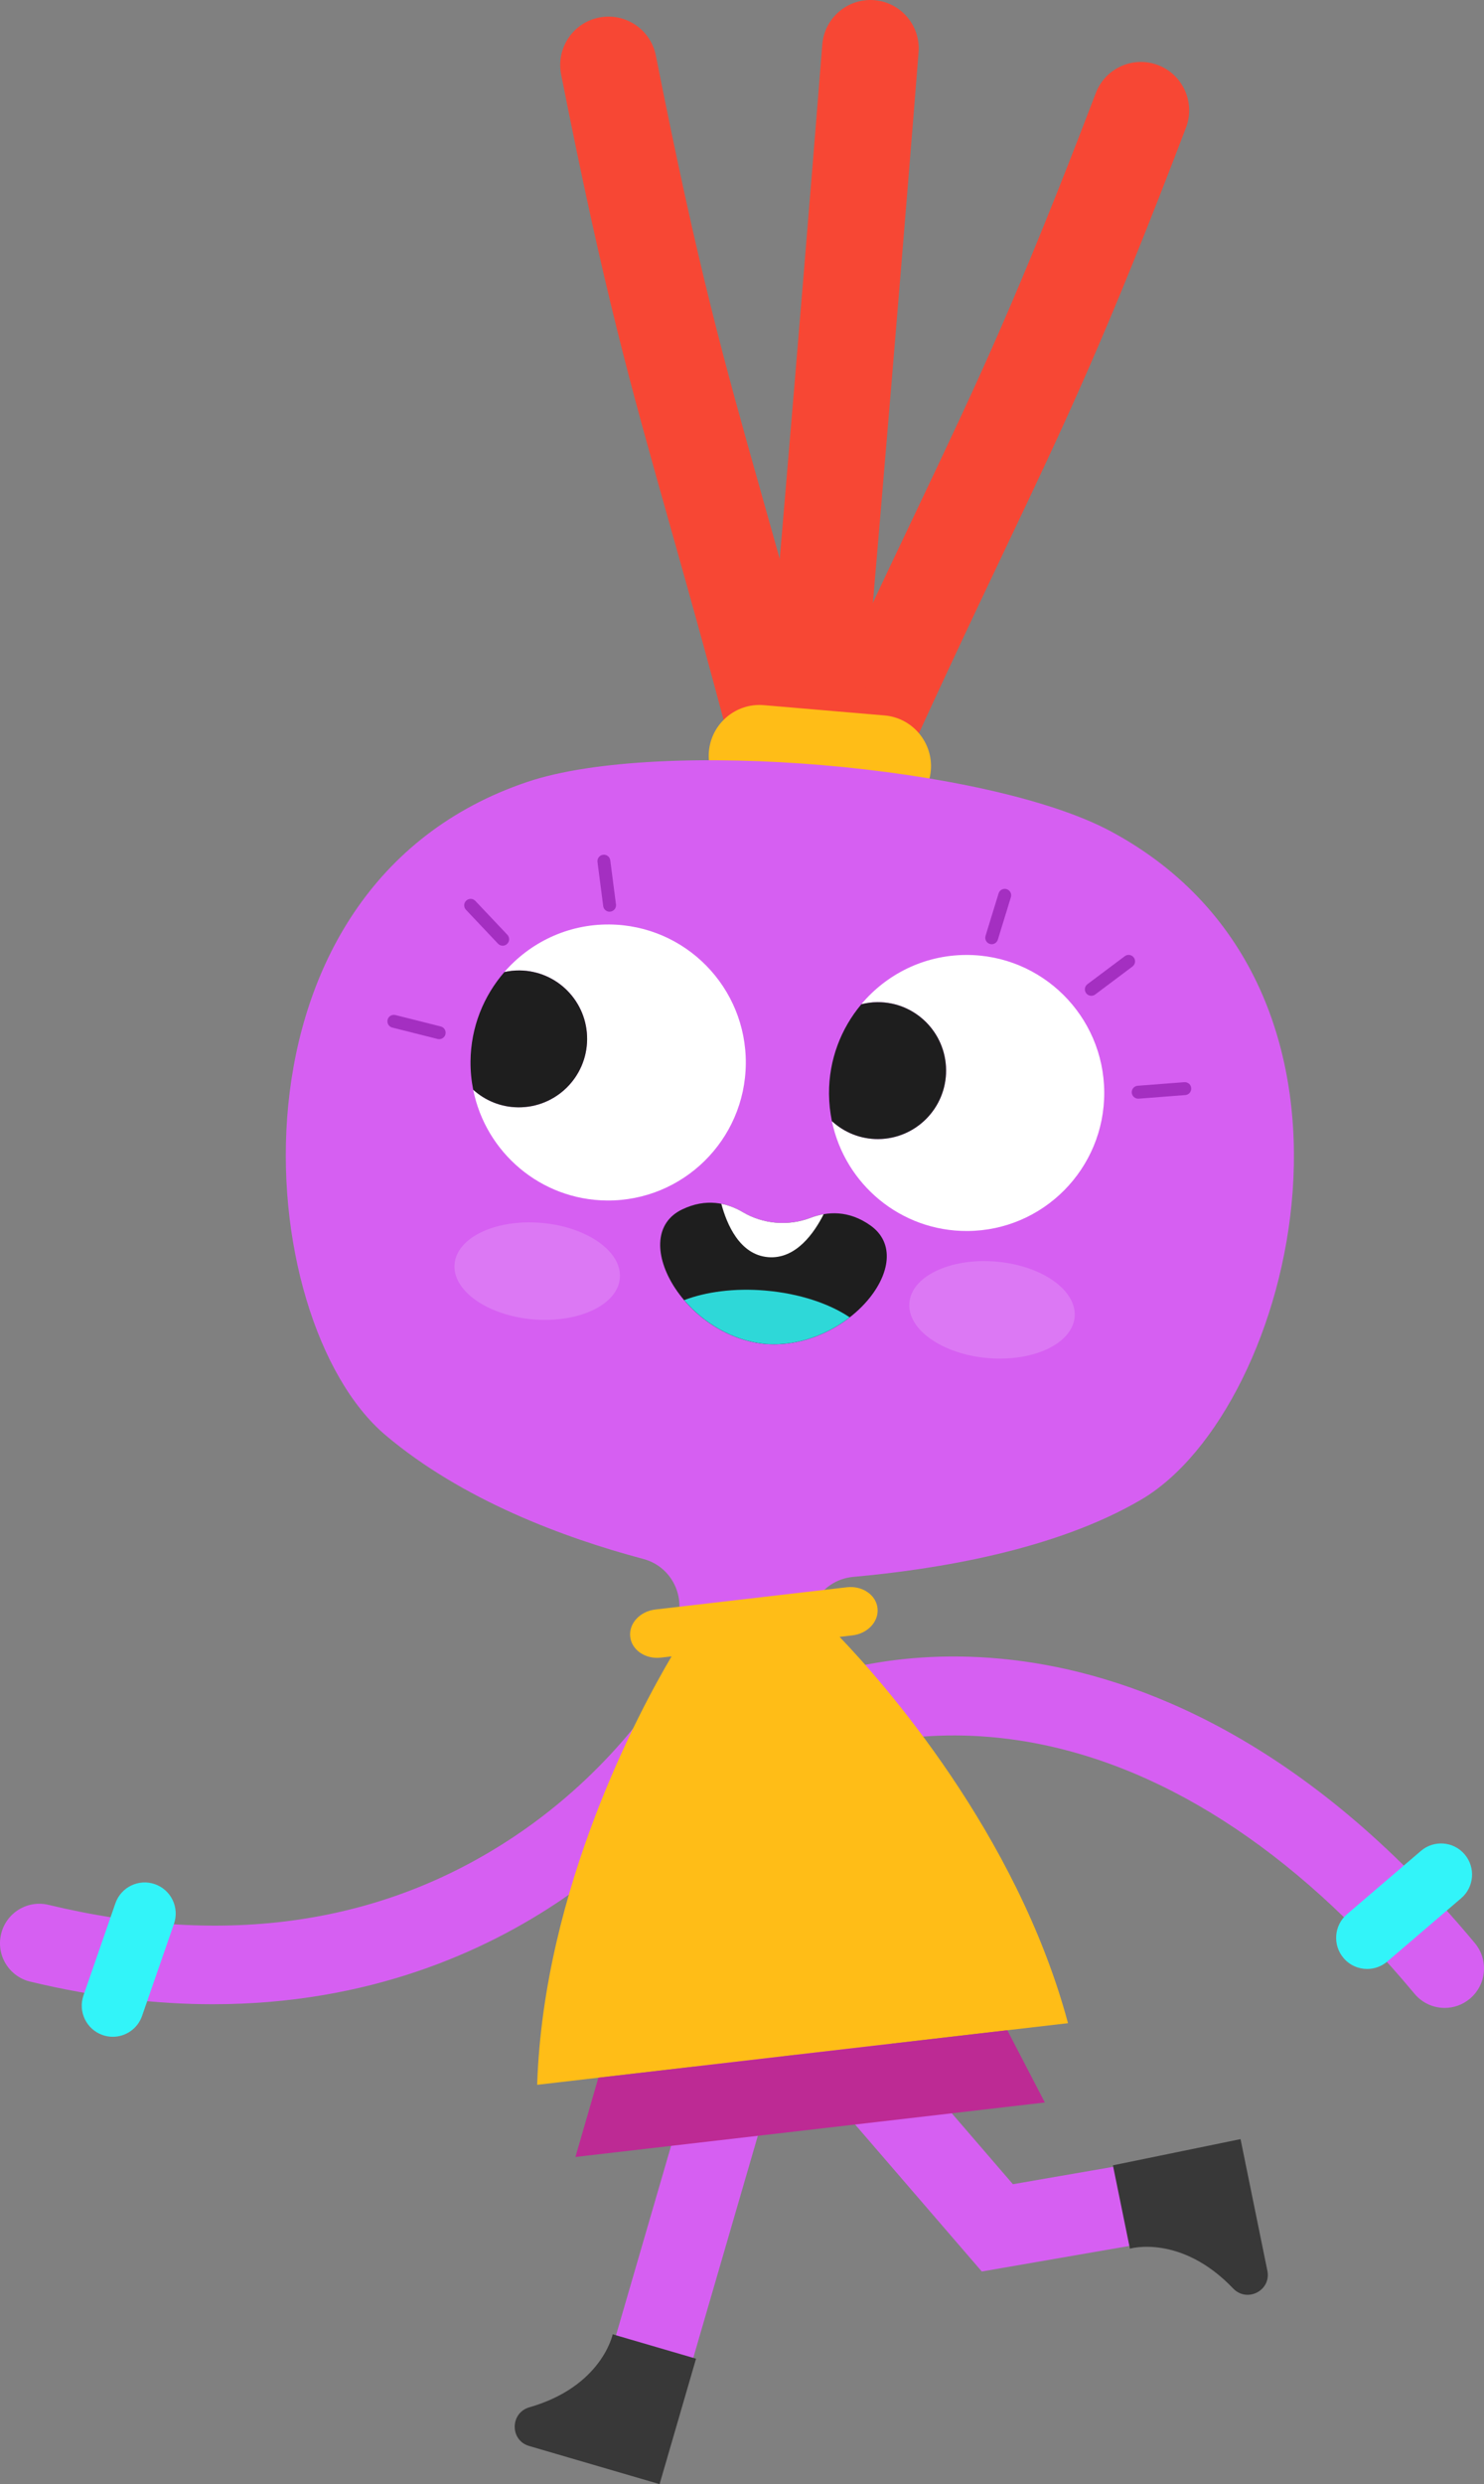 <?xml version="1.0" encoding="UTF-8"?> <svg xmlns="http://www.w3.org/2000/svg" width="107" height="179" viewBox="0 0 107 179" fill="none"><rect x="0" y="0" width="107" height="179" fill="#808080" stroke="none"/> <g clip-path="url(#clip0)"> <path d="M57.279 61.116C57.568 61.116 57.862 61.078 58.156 61.003C60.017 60.519 61.134 58.615 60.653 56.748C58.252 47.456 56.497 41.236 54.947 35.746C52.183 25.948 50.358 19.473 47.289 4.006C46.915 2.116 45.08 0.889 43.194 1.264C41.308 1.639 40.085 3.479 40.459 5.369C43.581 21.107 45.438 27.686 48.248 37.647C49.787 43.102 51.531 49.285 53.914 58.502C54.32 60.071 55.733 61.116 57.279 61.116Z" fill="#F74734"></path> <path d="M60.148 61.359C61.476 61.359 62.745 60.593 63.325 59.3C67.222 50.616 69.981 44.818 72.412 39.701C76.854 30.358 79.79 24.186 85.511 9.201C86.198 7.401 85.3 5.382 83.505 4.694C81.71 4.006 79.696 4.906 79.01 6.705C73.384 21.433 70.497 27.506 66.127 36.697C63.677 41.846 60.902 47.684 56.975 56.434C56.187 58.191 56.967 60.258 58.722 61.048C59.184 61.26 59.67 61.359 60.148 61.359Z" fill="#F74734"></path> <path d="M57.897 64.781C59.681 64.781 61.201 63.413 61.361 61.597C64.313 28.098 66.212 4.003 66.231 3.765C66.383 1.842 64.951 0.163 63.033 0.011C61.118 -0.139 59.44 1.293 59.288 3.216C59.27 3.454 57.373 27.517 54.424 60.984C54.256 62.904 55.671 64.599 57.587 64.768C57.691 64.776 57.795 64.781 57.897 64.781Z" fill="#F74734"></path> <path d="M63.165 58.855L54.446 58.114C52.443 57.942 50.942 56.161 51.113 54.153C51.284 52.145 53.06 50.64 55.063 50.811L63.782 51.553C65.786 51.724 67.287 53.505 67.116 55.513C66.948 57.522 65.169 59.027 63.165 58.855Z" fill="#FFBD17"></path> <path d="M15.352 144.419C26.601 144.419 34.967 140.635 40.493 136.886C48.649 131.356 52.487 124.785 52.647 124.509C53.43 123.149 52.965 121.408 51.608 120.624C50.251 119.839 48.52 120.305 47.735 121.66C47.674 121.765 44.236 127.549 37.106 132.315C27.605 138.667 16.298 140.332 3.497 137.258C1.972 136.891 0.442 137.834 0.078 139.363C-0.288 140.889 0.653 142.426 2.178 142.791C6.938 143.934 11.332 144.419 15.352 144.419Z" fill="#D65FF2"></path> <path d="M104.164 144.684C104.805 144.684 105.449 144.468 105.981 144.023C107.183 143.016 107.346 141.222 106.341 140.017C94.078 125.284 81.911 120.849 73.865 119.722C64.932 118.471 58.922 120.884 58.669 120.986C57.218 121.58 56.523 123.243 57.119 124.695C57.712 126.143 59.36 126.84 60.806 126.253C60.888 126.221 65.931 124.274 73.419 125.402C83.42 126.909 93.298 133.221 101.982 143.656C102.546 144.336 103.352 144.684 104.164 144.684Z" fill="#D65FF2"></path> <path d="M80.124 59.921C71.263 55.147 47.562 53.13 38.026 56.341C15.507 63.922 17.976 95.126 27.803 103.419C33.324 108.079 40.635 110.805 46.386 112.334C48.606 112.923 49.664 115.464 48.531 117.467L48.299 117.879L58.735 118.766C57.571 116.543 59.035 113.847 61.529 113.624C67.457 113.092 76.061 111.718 82.293 108.052C93.37 101.537 101.047 71.197 80.124 59.921Z" fill="#D65FF2"></path> <path d="M54.828 132.476L60.398 134.104L48.528 174.916L42.958 173.288L54.828 132.476Z" fill="#D65FF2"></path> <path d="M70.79 163.678L89.059 160.513L88.07 154.782L73.034 157.388L55.134 136.629L50.743 140.435L70.79 163.678Z" fill="#D65FF2"></path> <path d="M38.15 176.25L47.558 179L50.186 169.96L44.176 168.203C44.176 168.203 43.407 171.96 38.171 173.462C36.771 173.864 36.753 175.84 38.15 176.25Z" fill="#383838"></path> <path d="M91.38 163.619L89.446 154.139L80.244 156.027L81.47 162.031C81.47 162.031 85.143 160.96 88.912 164.899C89.919 165.951 91.671 165.049 91.38 163.619Z" fill="#383838"></path> <path d="M8.132 146.765C9.059 146.765 9.924 146.184 10.245 145.257L12.545 138.622C12.951 137.452 12.334 136.174 11.166 135.767C9.999 135.36 8.725 135.979 8.319 137.149L6.019 143.785C5.613 144.955 6.23 146.232 7.397 146.639C7.64 146.725 7.889 146.765 8.132 146.765Z" fill="#32F4F9"></path> <path d="M38.44 95.071C35.148 94.791 32.612 93.007 32.775 91.087C32.937 89.167 35.737 87.838 39.028 88.117C42.319 88.397 44.856 90.181 44.693 92.101C44.531 94.021 41.731 95.35 38.44 95.071Z" fill="#DC78F4"></path> <path d="M31.668 74.88C31.876 74.88 32.066 74.738 32.117 74.529C32.178 74.28 32.029 74.025 31.78 73.964L28.511 73.142C28.262 73.08 28.008 73.23 27.947 73.479C27.886 73.728 28.035 73.983 28.284 74.044L31.553 74.866C31.593 74.877 31.631 74.88 31.668 74.88Z" fill="#A42FC1"></path> <path d="M43.951 65.695C43.97 65.695 43.991 65.695 44.013 65.689C44.267 65.657 44.446 65.421 44.413 65.167L44.002 61.994C43.97 61.739 43.738 61.557 43.481 61.592C43.227 61.624 43.048 61.86 43.081 62.114L43.492 65.287C43.521 65.523 43.722 65.695 43.951 65.695Z" fill="#A42FC1"></path> <path d="M36.245 68.145C36.36 68.145 36.475 68.102 36.566 68.016C36.753 67.839 36.758 67.545 36.582 67.357L34.271 64.915C34.095 64.728 33.801 64.722 33.614 64.899C33.427 65.076 33.422 65.371 33.598 65.558L35.908 68C35.999 68.096 36.122 68.145 36.245 68.145Z" fill="#A42FC1"></path> <path d="M71.232 97.86C67.941 97.58 65.404 95.797 65.567 93.877C65.729 91.957 68.529 90.627 71.82 90.907C75.111 91.187 77.648 92.97 77.485 94.89C77.323 96.81 74.523 98.14 71.232 97.86Z" fill="#DC78F4"></path> <path d="M82.067 79.167C82.077 79.167 82.091 79.167 82.101 79.167L85.462 78.907C85.718 78.888 85.908 78.663 85.889 78.406C85.871 78.149 85.646 77.959 85.39 77.978L82.029 78.238C81.773 78.256 81.583 78.481 81.602 78.738C81.623 78.982 81.826 79.167 82.067 79.167Z" fill="#A42FC1"></path> <path d="M71.503 68.038C71.701 68.038 71.885 67.909 71.947 67.709L72.887 64.65C72.962 64.404 72.825 64.144 72.58 64.069C72.334 63.994 72.075 64.131 72 64.377L71.06 67.435C70.985 67.682 71.121 67.942 71.367 68.016C71.412 68.03 71.458 68.038 71.503 68.038Z" fill="#A42FC1"></path> <path d="M78.687 71.754C78.783 71.754 78.882 71.725 78.965 71.661L81.654 69.644C81.86 69.489 81.903 69.2 81.748 68.994C81.593 68.787 81.302 68.747 81.099 68.9L78.409 70.916C78.203 71.072 78.16 71.361 78.315 71.567C78.406 71.69 78.545 71.754 78.687 71.754Z" fill="#A42FC1"></path> <path d="M43.938 66.615C40.919 66.588 38.207 67.924 36.366 70.041C36.716 69.966 37.078 69.922 37.453 69.926C40.172 69.948 42.355 72.173 42.331 74.898C42.307 77.622 40.083 79.812 37.367 79.789C36.114 79.778 34.982 79.298 34.119 78.521C35.019 83.04 38.979 86.464 43.762 86.505C49.243 86.549 53.726 82.135 53.774 76.644C53.821 71.152 49.419 66.662 43.938 66.615Z" fill="white"></path> <path d="M42.333 74.898C42.357 72.174 40.174 69.949 37.455 69.927C37.082 69.923 36.718 69.967 36.368 70.043C34.869 71.769 33.948 74.011 33.926 76.478C33.92 77.179 33.987 77.862 34.118 78.523C34.978 79.3 36.113 79.782 37.365 79.791C40.084 79.813 42.308 77.623 42.333 74.898Z" fill="#1E1E1E"></path> <path d="M69.642 68.811C66.613 68.827 63.913 70.206 62.103 72.362C62.476 72.269 62.865 72.212 63.267 72.211C65.985 72.196 68.199 74.392 68.214 77.117C68.228 79.842 66.037 82.062 63.319 82.076C62.032 82.082 60.862 81.591 59.982 80.784C60.918 85.326 64.944 88.729 69.748 88.703C75.227 88.673 79.647 84.197 79.618 78.704C79.588 73.211 75.122 68.784 69.642 68.811Z" fill="white"></path> <path d="M68.215 77.119C68.201 74.394 65.987 72.198 63.269 72.213C62.867 72.214 62.48 72.271 62.105 72.364C60.642 74.107 59.76 76.356 59.774 78.812C59.779 79.49 59.852 80.15 59.981 80.786C60.863 81.591 62.032 82.085 63.318 82.079C66.039 82.061 68.229 79.841 68.215 77.119Z" fill="#1E1E1E"></path> <path d="M60.536 117.949L61.455 117.842C62.568 117.713 63.383 116.832 63.271 115.874C63.161 114.915 62.168 114.243 61.054 114.374L47.257 115.976C46.143 116.104 45.328 116.985 45.441 117.944C45.55 118.902 46.544 119.575 47.658 119.443L48.422 119.355C46.173 123.152 39.19 136.03 38.731 150.225L57.362 148.064L58.375 147.946L77.006 145.785C73.323 132.069 63.591 121.13 60.536 117.949Z" fill="#FFBD17"></path> <path d="M43.145 149.713L41.489 155.425L75.336 151.499L72.63 146.291L43.145 149.713Z" fill="#BD2A94"></path> <path d="M62.765 88.306C61.194 87.189 59.661 87.288 58.429 87.757C56.829 88.367 55.018 88.212 53.544 87.342C52.411 86.672 50.915 86.313 49.179 87.151C45.225 89.055 49.251 96.256 55.146 96.84V96.842C55.165 96.845 55.181 96.842 55.2 96.845C55.218 96.848 55.234 96.85 55.253 96.85V96.848C61.162 97.268 66.339 90.85 62.765 88.306Z" fill="#1E1E1E"></path> <path d="M59.388 87.491C59.054 87.55 58.733 87.641 58.434 87.756C56.834 88.367 55.023 88.212 53.549 87.341C53.092 87.071 52.576 86.854 52.01 86.744C52.4 88.206 53.327 90.413 55.379 90.587C57.374 90.755 58.699 88.857 59.388 87.491Z" fill="white"></path> <path d="M55.191 92.995C52.968 92.805 50.906 93.081 49.33 93.683C50.698 95.29 52.771 96.602 55.148 96.838V96.84C55.167 96.843 55.183 96.84 55.201 96.843C55.22 96.846 55.236 96.848 55.255 96.848V96.846C57.515 97.006 59.668 96.165 61.265 94.923C59.788 93.93 57.635 93.204 55.191 92.995Z" fill="#2ED8D8"></path> <path d="M98.576 141.878C99.089 141.878 99.604 141.701 100.026 141.342L105.356 136.779C106.296 135.976 106.405 134.56 105.604 133.62C104.803 132.677 103.39 132.567 102.452 133.371L97.123 137.931C96.183 138.734 96.073 140.151 96.874 141.091C97.315 141.61 97.943 141.878 98.576 141.878Z" fill="#32F4F9"></path> </g> <defs> <clipPath id="clip0"> <rect width="107" height="179" fill="white" transform="matrix(-1 0 0 1 107 0)"></rect> </clipPath> </defs> </svg> 